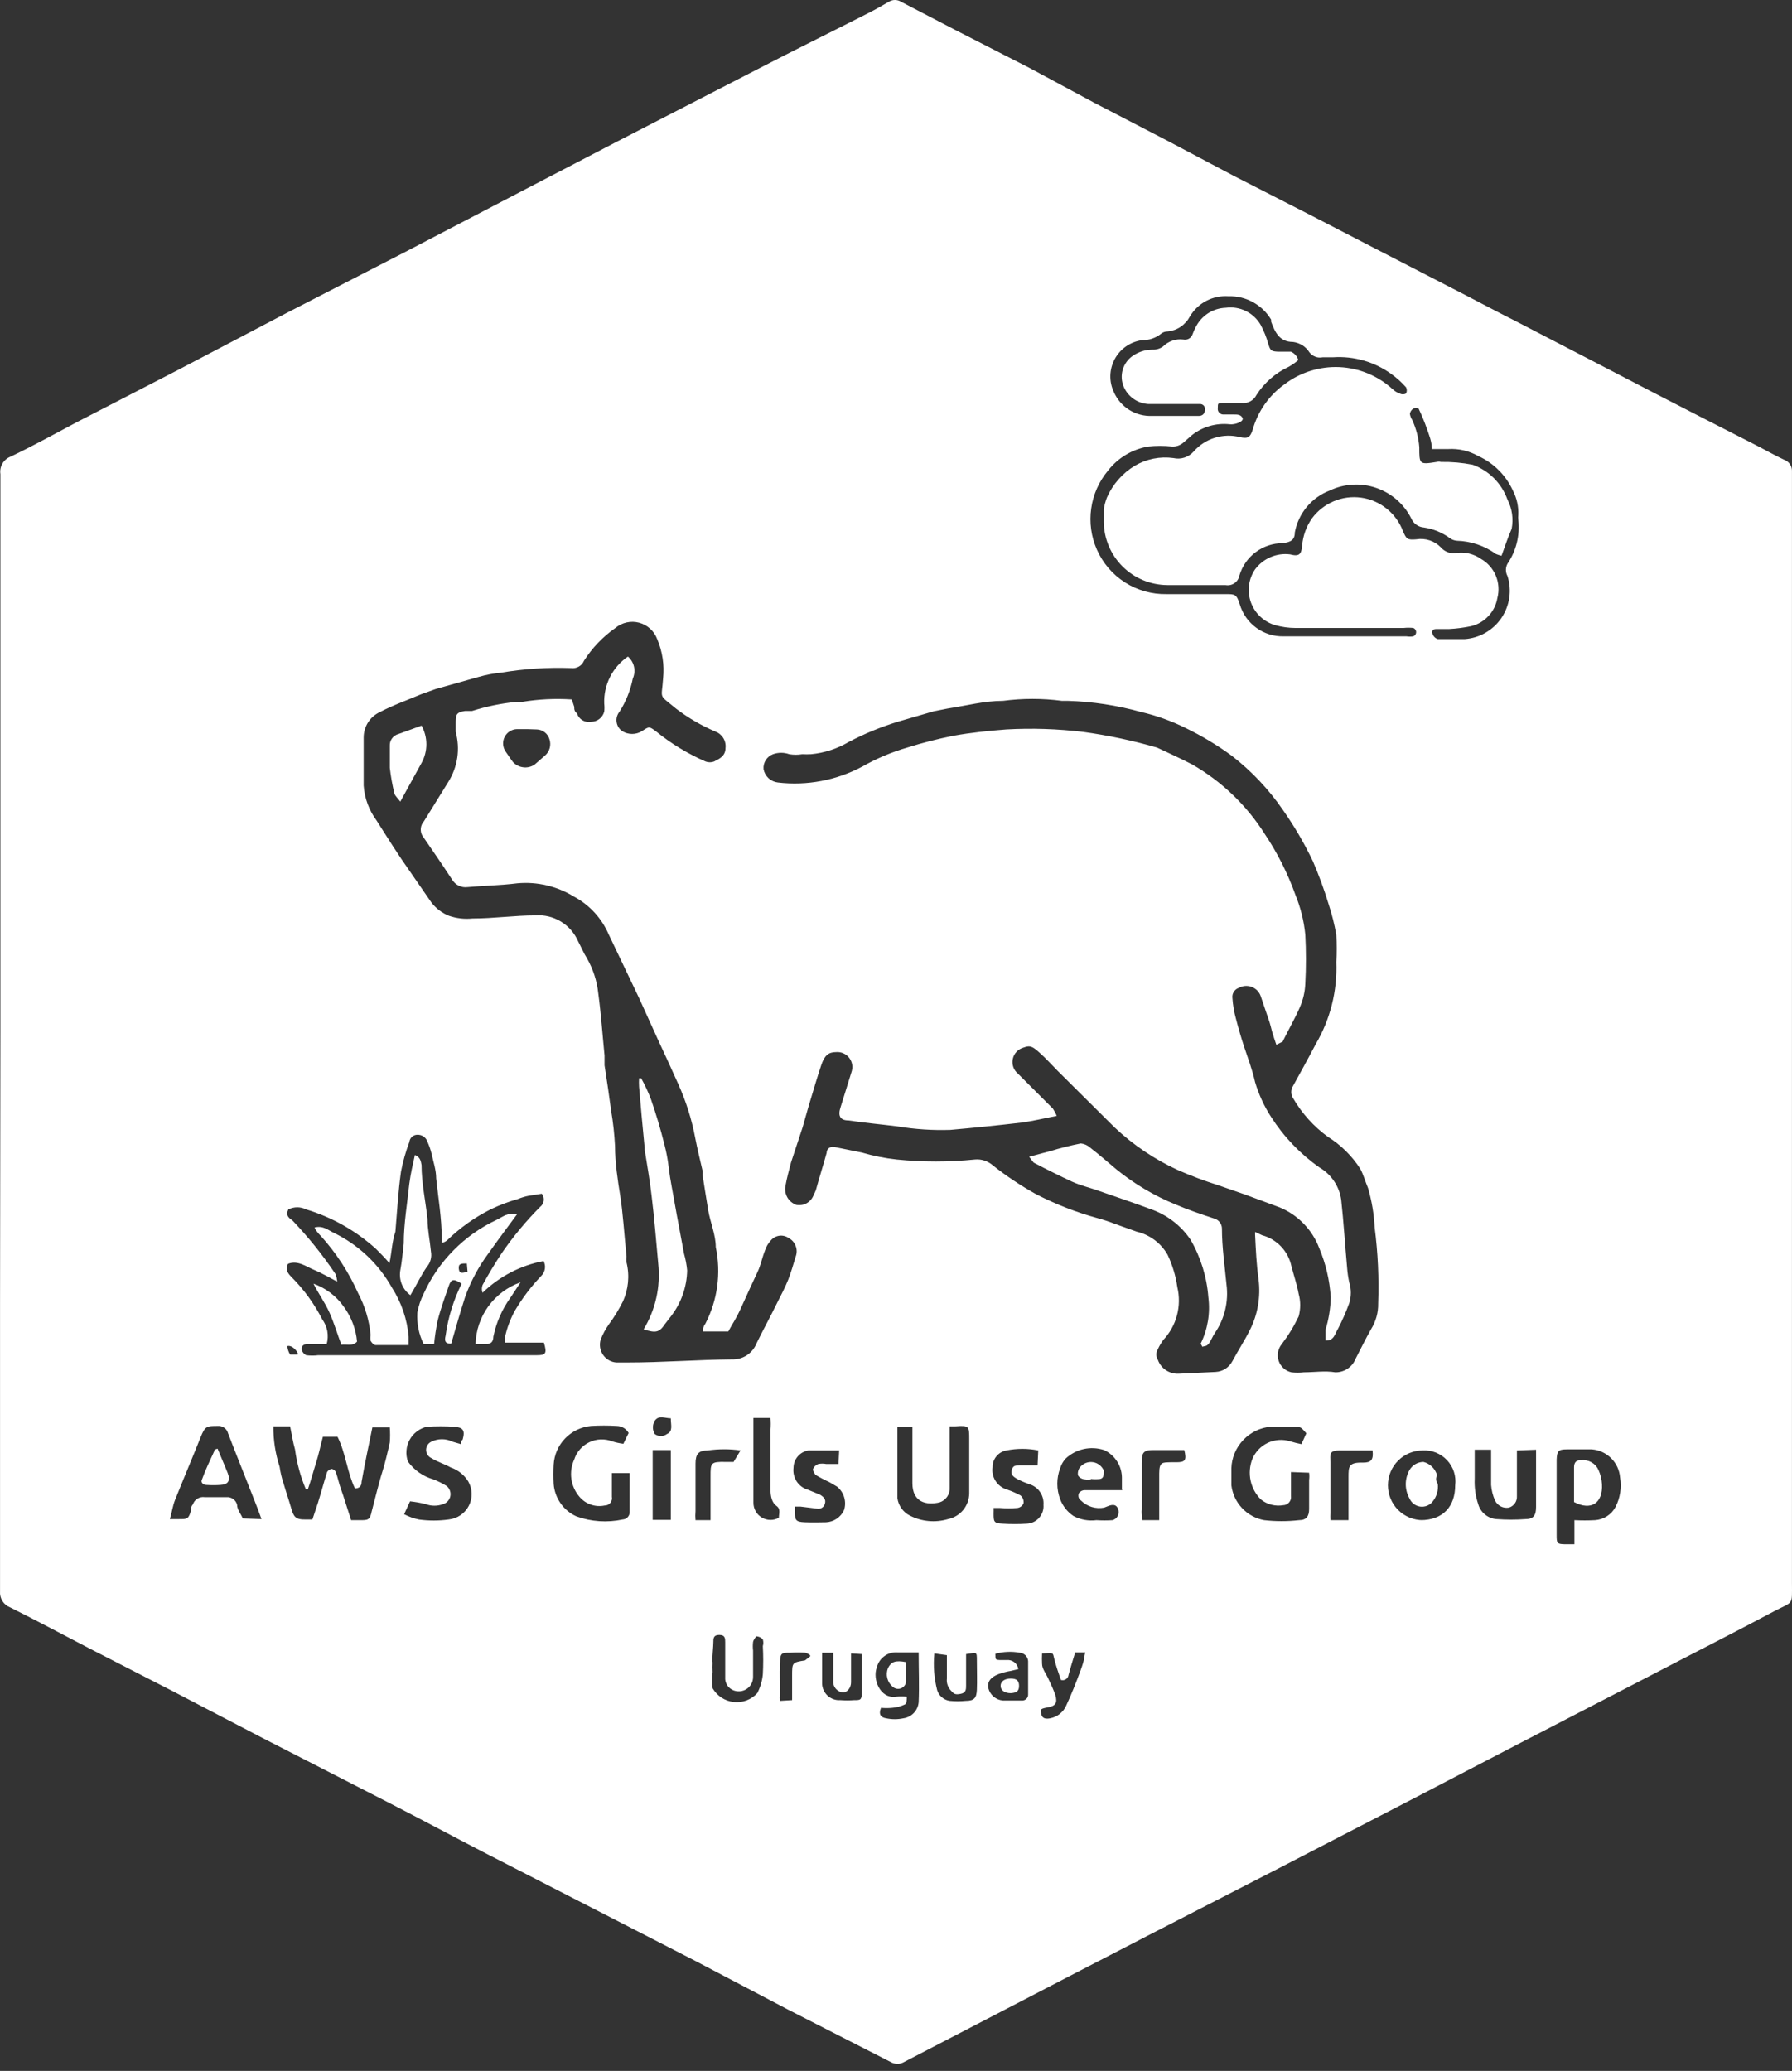 <svg width="45" height="52" viewBox="0 0 45 52" fill="none" xmlns="http://www.w3.org/2000/svg">
<rect x="0" y="0" width="45" height="52" fill="#333333" stroke="none"/>
<path d="M0.01 25.919C0.01 21.247 0.01 16.576 0.01 11.905C-0.004 11.814 0.014 11.721 0.06 11.642C0.106 11.562 0.178 11.5 0.264 11.467C0.833 11.196 1.385 10.889 1.945 10.592L4.475 9.287L7.215 7.85L10.192 6.318L12.879 4.916L15.505 3.55L19.007 1.746C19.935 1.264 20.881 0.8 21.809 0.327C21.984 0.239 22.15 0.143 22.316 0.047C22.363 0.016 22.418 0 22.474 0C22.53 0 22.585 0.016 22.631 0.047L23.962 0.739L25.844 1.702L27.473 2.578L29.346 3.55L31.001 4.426L32.953 5.424L34.511 6.23L36.481 7.246C36.997 7.509 37.514 7.789 38.039 8.052L39.965 9.05L41.567 9.882L42.758 10.495L44.027 11.143C44.29 11.275 44.544 11.424 44.806 11.546C44.865 11.567 44.916 11.607 44.951 11.659C44.986 11.711 45.002 11.773 44.999 11.835V39.748C44.999 40.317 45.043 40.203 44.57 40.448C43.554 40.991 42.53 41.508 41.506 42.042L38.223 43.741L35.597 45.108L32.095 46.921L28.943 48.541L26.86 49.618L24.549 50.818L22.71 51.773C22.658 51.805 22.597 51.822 22.535 51.822C22.473 51.822 22.413 51.805 22.36 51.773L19.804 50.468L17.484 49.25L14.858 47.902L12.126 46.5C11.347 46.097 10.568 45.677 9.78 45.274L6.602 43.645L4.317 42.454L2.234 41.386C1.577 41.044 0.921 40.694 0.255 40.361C0.175 40.331 0.107 40.275 0.061 40.202C0.015 40.129 -0.006 40.044 0.001 39.958C0.001 37.552 0.001 35.144 0.001 32.732L0.01 25.919ZM31.526 30.937L31.692 31.016C31.874 31.064 32.038 31.162 32.168 31.298C32.298 31.434 32.388 31.603 32.428 31.787C32.489 32.023 32.568 32.251 32.611 32.487C32.663 32.673 32.663 32.87 32.611 33.056C32.493 33.304 32.349 33.539 32.182 33.757C32.136 33.815 32.105 33.884 32.093 33.957C32.08 34.03 32.087 34.105 32.111 34.175C32.136 34.245 32.178 34.308 32.233 34.357C32.288 34.407 32.355 34.441 32.428 34.458C32.532 34.471 32.638 34.471 32.743 34.458C33.005 34.458 33.268 34.414 33.531 34.458C33.639 34.46 33.746 34.43 33.836 34.37C33.927 34.311 33.998 34.225 34.038 34.125C34.17 33.871 34.292 33.617 34.432 33.372C34.551 33.18 34.612 32.958 34.608 32.732C34.631 32.095 34.602 31.456 34.52 30.823C34.504 30.488 34.448 30.155 34.354 29.833C34.284 29.667 34.24 29.501 34.161 29.352C33.952 29.026 33.674 28.751 33.347 28.546C32.99 28.287 32.692 27.956 32.471 27.574C32.442 27.528 32.426 27.475 32.426 27.421C32.426 27.366 32.442 27.313 32.471 27.267C32.664 26.917 32.857 26.567 33.041 26.216C33.406 25.594 33.585 24.88 33.557 24.158C33.57 23.931 33.57 23.703 33.557 23.475C33.511 23.214 33.447 22.956 33.364 22.704C33.253 22.338 33.121 21.979 32.97 21.627C32.755 21.178 32.504 20.747 32.218 20.34C31.864 19.824 31.433 19.366 30.939 18.982C30.573 18.713 30.184 18.479 29.775 18.281C29.419 18.104 29.043 17.968 28.654 17.878C28.055 17.711 27.438 17.617 26.816 17.598H26.667C26.176 17.533 25.679 17.533 25.188 17.598C24.715 17.598 24.26 17.721 23.796 17.791L23.446 17.861L22.57 18.115C22.135 18.247 21.712 18.42 21.31 18.632C21.021 18.802 20.698 18.907 20.364 18.938C20.291 18.942 20.218 18.942 20.145 18.938C20.038 18.956 19.929 18.956 19.821 18.938C19.688 18.89 19.543 18.89 19.41 18.938C19.335 18.967 19.271 19.019 19.228 19.087C19.186 19.155 19.166 19.235 19.174 19.315C19.19 19.401 19.234 19.48 19.298 19.54C19.363 19.6 19.445 19.638 19.532 19.648C20.266 19.735 21.009 19.594 21.66 19.245C22.014 19.044 22.39 18.886 22.78 18.772C23.163 18.651 23.551 18.552 23.945 18.474C24.382 18.395 24.82 18.351 25.267 18.316C25.912 18.28 26.559 18.301 27.201 18.378C27.829 18.464 28.449 18.596 29.057 18.772C29.337 18.903 29.626 19.035 29.933 19.192C30.676 19.618 31.304 20.219 31.762 20.944C32.081 21.421 32.34 21.936 32.533 22.477C32.661 22.793 32.744 23.126 32.778 23.466C32.8 23.878 32.8 24.29 32.778 24.701C32.77 24.9 32.725 25.096 32.647 25.279C32.524 25.568 32.358 25.848 32.209 26.155C32.209 26.155 32.104 26.207 32.051 26.234C32.007 26.102 31.972 26.006 31.946 25.91C31.92 25.813 31.894 25.7 31.859 25.603C31.824 25.507 31.727 25.209 31.657 25.008C31.638 24.955 31.607 24.908 31.568 24.868C31.528 24.829 31.48 24.799 31.428 24.779C31.376 24.76 31.32 24.753 31.264 24.757C31.208 24.762 31.154 24.779 31.106 24.806C31.054 24.824 31.011 24.859 30.982 24.905C30.953 24.951 30.941 25.006 30.948 25.06C30.96 25.235 30.989 25.408 31.036 25.577C31.097 25.813 31.167 26.059 31.246 26.295C31.325 26.532 31.447 26.856 31.517 27.171C31.609 27.481 31.744 27.776 31.92 28.047C32.239 28.545 32.652 28.977 33.137 29.317C33.282 29.402 33.406 29.518 33.5 29.658C33.594 29.797 33.655 29.956 33.679 30.122C33.741 30.683 33.776 31.261 33.828 31.83C33.837 31.954 33.855 32.077 33.881 32.198C33.935 32.369 33.935 32.553 33.881 32.724C33.799 32.949 33.702 33.168 33.592 33.38C33.522 33.486 33.504 33.669 33.286 33.661C33.286 33.564 33.286 33.486 33.286 33.389C33.367 33.125 33.412 32.851 33.417 32.575C33.391 32.15 33.293 31.732 33.128 31.34C33.041 31.11 32.907 30.9 32.735 30.724C32.564 30.547 32.358 30.408 32.13 30.315L31.255 29.991L30.598 29.763C30.25 29.653 29.908 29.525 29.574 29.378C28.991 29.11 28.456 28.749 27.989 28.309L26.553 26.882C26.405 26.733 26.265 26.575 26.107 26.435C25.949 26.295 25.879 26.234 25.704 26.304C25.637 26.322 25.576 26.358 25.528 26.408C25.48 26.459 25.447 26.521 25.433 26.589C25.418 26.657 25.423 26.728 25.446 26.794C25.469 26.859 25.51 26.917 25.564 26.961L26.44 27.837C26.477 27.895 26.51 27.956 26.536 28.02C26.212 28.082 25.923 28.152 25.66 28.187C25.065 28.257 24.461 28.318 23.866 28.371C23.421 28.386 22.975 28.356 22.535 28.283C22.124 28.231 21.721 28.196 21.31 28.134C21.091 28.134 21.038 28.012 21.108 27.802L21.38 26.926C21.402 26.866 21.409 26.802 21.4 26.739C21.391 26.676 21.366 26.616 21.327 26.565C21.289 26.515 21.238 26.474 21.18 26.449C21.122 26.423 21.058 26.412 20.994 26.418C20.802 26.418 20.706 26.505 20.627 26.733C20.548 26.961 20.408 27.434 20.303 27.784C20.25 27.959 20.207 28.134 20.154 28.309L19.865 29.185C19.813 29.378 19.76 29.579 19.725 29.772C19.704 29.872 19.721 29.975 19.77 30.064C19.82 30.152 19.901 30.22 19.996 30.254C20.088 30.271 20.182 30.256 20.263 30.209C20.343 30.162 20.404 30.088 20.434 30C20.454 29.963 20.471 29.925 20.487 29.886C20.574 29.571 20.671 29.264 20.758 28.949C20.758 28.844 20.846 28.782 20.951 28.8L21.642 28.94C21.928 29.024 22.221 29.083 22.518 29.115C23.17 29.181 23.827 29.181 24.479 29.115C24.561 29.107 24.644 29.116 24.722 29.142C24.8 29.168 24.872 29.209 24.934 29.264C25.273 29.532 25.634 29.772 26.011 29.982C26.505 30.238 27.024 30.44 27.56 30.587C27.712 30.628 27.861 30.678 28.007 30.735L28.549 30.928C28.711 30.966 28.862 31.038 28.995 31.137C29.127 31.236 29.238 31.362 29.32 31.506C29.442 31.764 29.525 32.038 29.565 32.321C29.62 32.553 29.617 32.795 29.556 33.026C29.495 33.257 29.378 33.469 29.215 33.643C29.16 33.717 29.113 33.796 29.075 33.88C29.051 33.919 29.038 33.965 29.038 34.011C29.038 34.057 29.051 34.103 29.075 34.142C29.113 34.25 29.184 34.342 29.279 34.405C29.374 34.468 29.486 34.499 29.6 34.493L30.528 34.449C30.616 34.444 30.7 34.416 30.774 34.369C30.847 34.321 30.907 34.255 30.948 34.178C31.088 33.915 31.255 33.661 31.386 33.398C31.584 33.006 31.66 32.564 31.605 32.128C31.552 31.752 31.535 31.375 31.517 30.998C31.517 30.978 31.517 30.957 31.517 30.937H31.526ZM15.768 16.486C15.845 16.552 15.899 16.642 15.921 16.741C15.943 16.841 15.932 16.945 15.891 17.038C15.832 17.333 15.719 17.615 15.558 17.87C15.528 17.905 15.506 17.947 15.493 17.992C15.48 18.037 15.477 18.084 15.484 18.131C15.49 18.177 15.507 18.221 15.531 18.261C15.556 18.3 15.589 18.334 15.628 18.36C15.702 18.405 15.787 18.429 15.873 18.429C15.96 18.429 16.044 18.405 16.118 18.36C16.302 18.238 16.302 18.238 16.468 18.36C16.849 18.67 17.27 18.926 17.72 19.122C17.788 19.147 17.863 19.147 17.93 19.122C18.07 19.052 18.219 18.982 18.219 18.781C18.229 18.694 18.209 18.606 18.163 18.531C18.117 18.457 18.047 18.4 17.965 18.369C17.616 18.221 17.287 18.029 16.985 17.8C16.521 17.414 16.617 17.581 16.652 17.029C16.686 16.695 16.635 16.357 16.503 16.048C16.466 15.948 16.406 15.858 16.327 15.787C16.249 15.715 16.154 15.663 16.051 15.636C15.948 15.608 15.84 15.606 15.736 15.629C15.632 15.652 15.535 15.699 15.453 15.768C15.139 15.988 14.871 16.268 14.665 16.591C14.639 16.653 14.593 16.705 14.534 16.738C14.476 16.771 14.408 16.784 14.341 16.775C13.755 16.754 13.169 16.792 12.59 16.889C12.401 16.907 12.213 16.942 12.03 16.994L10.944 17.3L10.577 17.432C10.227 17.581 9.876 17.703 9.544 17.878C9.421 17.934 9.317 18.024 9.244 18.137C9.171 18.251 9.132 18.383 9.132 18.518C9.132 18.921 9.132 19.324 9.132 19.726C9.154 20.043 9.267 20.347 9.456 20.602C9.728 21.031 10.008 21.478 10.288 21.872L10.839 22.669C10.952 22.812 11.1 22.924 11.268 22.993C11.459 23.06 11.662 23.084 11.864 23.063C12.398 23.063 12.923 22.985 13.448 22.985C13.671 22.969 13.893 23.023 14.085 23.14C14.276 23.256 14.427 23.428 14.516 23.633C14.595 23.782 14.656 23.93 14.744 24.07C14.896 24.34 14.992 24.638 15.024 24.946C15.094 25.463 15.129 25.98 15.181 26.505V26.75C15.243 27.136 15.295 27.512 15.348 27.898C15.397 28.188 15.429 28.48 15.444 28.774C15.444 29.194 15.514 29.649 15.575 30.026C15.637 30.403 15.681 31.042 15.733 31.55C15.728 31.599 15.728 31.649 15.733 31.699C15.815 32.03 15.781 32.38 15.637 32.689C15.537 32.888 15.42 33.079 15.287 33.258C15.204 33.375 15.137 33.501 15.085 33.635C15.065 33.699 15.06 33.767 15.07 33.833C15.08 33.9 15.105 33.963 15.143 34.019C15.181 34.074 15.23 34.12 15.289 34.154C15.347 34.188 15.412 34.208 15.479 34.212H15.751C16.626 34.212 17.502 34.142 18.377 34.134C18.509 34.139 18.641 34.104 18.752 34.032C18.863 33.959 18.95 33.854 18.998 33.731C19.165 33.389 19.349 33.056 19.515 32.715C19.611 32.522 19.716 32.33 19.795 32.128C19.874 31.927 19.918 31.752 19.979 31.559C20.013 31.472 20.015 31.376 19.982 31.289C19.95 31.201 19.886 31.129 19.804 31.086C19.735 31.038 19.651 31.018 19.569 31.029C19.486 31.041 19.41 31.083 19.357 31.147C19.29 31.22 19.239 31.306 19.209 31.401C19.139 31.576 19.104 31.769 19.025 31.935C18.946 32.102 18.762 32.496 18.622 32.811C18.482 33.127 18.394 33.232 18.289 33.433H17.659C17.657 33.407 17.657 33.38 17.659 33.354C17.667 33.313 17.685 33.274 17.712 33.24C18.019 32.648 18.112 31.967 17.974 31.314C17.974 30.998 17.834 30.692 17.782 30.376C17.729 30.061 17.685 29.763 17.642 29.501C17.646 29.466 17.646 29.43 17.642 29.395C17.58 29.124 17.51 28.844 17.458 28.572C17.371 28.11 17.23 27.661 17.038 27.232C16.871 26.856 16.696 26.479 16.521 26.102L16.048 25.06L15.287 23.466C15.111 23.058 14.803 22.721 14.411 22.512C13.986 22.251 13.489 22.134 12.993 22.179C12.582 22.231 12.117 22.24 11.741 22.275C11.666 22.285 11.59 22.273 11.521 22.24C11.453 22.207 11.396 22.156 11.356 22.091C11.111 21.715 10.857 21.347 10.603 20.979C10.573 20.922 10.56 20.857 10.568 20.792C10.576 20.728 10.604 20.668 10.647 20.62L11.26 19.63C11.375 19.445 11.451 19.239 11.483 19.023C11.514 18.808 11.501 18.588 11.443 18.378C11.443 18.308 11.443 18.246 11.443 18.176C11.443 17.957 11.443 17.887 11.68 17.852H11.855C12.214 17.738 12.583 17.662 12.958 17.625C13.007 17.629 13.057 17.629 13.107 17.625C13.52 17.556 13.94 17.535 14.359 17.563L14.42 17.747C14.42 17.808 14.42 17.861 14.49 17.913C14.512 17.985 14.56 18.047 14.625 18.085C14.69 18.124 14.766 18.138 14.84 18.124C14.916 18.124 14.99 18.1 15.05 18.054C15.11 18.008 15.153 17.943 15.173 17.87C15.181 17.803 15.181 17.735 15.173 17.668C15.164 17.437 15.214 17.207 15.318 17C15.422 16.793 15.577 16.616 15.768 16.486ZM37.706 13.955C37.659 13.944 37.612 13.93 37.566 13.911C37.281 13.704 36.939 13.588 36.586 13.578C36.519 13.573 36.455 13.549 36.402 13.508C36.211 13.369 35.988 13.279 35.754 13.245C35.686 13.24 35.621 13.216 35.565 13.175C35.51 13.135 35.466 13.081 35.439 13.018C35.257 12.656 34.94 12.381 34.557 12.25C34.175 12.119 33.756 12.143 33.391 12.317C33.167 12.403 32.969 12.544 32.816 12.728C32.663 12.912 32.559 13.133 32.515 13.368C32.515 13.561 32.41 13.613 32.209 13.639C31.964 13.639 31.726 13.719 31.53 13.866C31.334 14.012 31.192 14.219 31.123 14.454C31.116 14.493 31.101 14.529 31.079 14.562C31.058 14.595 31.03 14.623 30.997 14.645C30.965 14.667 30.928 14.682 30.89 14.69C30.851 14.698 30.812 14.698 30.773 14.691H29.311C28.891 14.688 28.488 14.521 28.19 14.224C27.892 13.928 27.722 13.526 27.718 13.105C27.718 13 27.718 12.886 27.718 12.781C27.735 12.683 27.761 12.586 27.797 12.492C27.942 12.161 28.187 11.882 28.497 11.695C28.79 11.523 29.132 11.455 29.469 11.502C29.56 11.523 29.656 11.518 29.745 11.489C29.835 11.459 29.914 11.407 29.976 11.336C30.118 11.175 30.302 11.055 30.508 10.992C30.713 10.929 30.933 10.923 31.141 10.977C31.342 11.021 31.395 10.977 31.456 10.793C31.585 10.33 31.869 9.925 32.261 9.646C32.656 9.347 33.142 9.196 33.636 9.218C34.13 9.241 34.601 9.435 34.966 9.768C35.019 9.819 35.081 9.858 35.15 9.882C35.175 9.895 35.202 9.902 35.229 9.902C35.257 9.902 35.284 9.895 35.308 9.882C35.32 9.858 35.327 9.831 35.327 9.803C35.327 9.776 35.32 9.749 35.308 9.725C35.198 9.6 35.075 9.489 34.94 9.392C34.517 9.085 34 8.937 33.478 8.971H33.215C33.154 8.984 33.09 8.98 33.032 8.958C32.973 8.936 32.921 8.899 32.883 8.849C32.838 8.777 32.778 8.716 32.707 8.671C32.636 8.626 32.555 8.597 32.471 8.586C32.121 8.586 32.016 8.332 31.92 8.078C31.92 8.078 31.92 8.078 31.92 8.025C31.81 7.842 31.653 7.691 31.465 7.588C31.278 7.484 31.066 7.433 30.852 7.439C30.659 7.425 30.465 7.465 30.294 7.554C30.122 7.644 29.979 7.78 29.88 7.947C29.825 8.051 29.745 8.14 29.648 8.206C29.55 8.272 29.437 8.312 29.32 8.323C29.263 8.322 29.207 8.341 29.162 8.376C29.024 8.488 28.85 8.546 28.672 8.542C28.529 8.563 28.393 8.616 28.275 8.699C28.157 8.781 28.06 8.891 27.992 9.018C27.924 9.145 27.887 9.286 27.883 9.43C27.88 9.574 27.91 9.717 27.972 9.847C28.053 10.032 28.189 10.188 28.361 10.295C28.532 10.401 28.733 10.453 28.935 10.443H30.116C30.136 10.443 30.155 10.439 30.172 10.431C30.19 10.424 30.206 10.413 30.219 10.399C30.232 10.385 30.242 10.368 30.248 10.35C30.255 10.332 30.258 10.313 30.257 10.294C30.261 10.275 30.261 10.255 30.256 10.237C30.251 10.218 30.242 10.2 30.229 10.186C30.216 10.171 30.2 10.16 30.182 10.153C30.164 10.146 30.145 10.143 30.125 10.145H29.924C29.556 10.145 29.197 10.145 28.838 10.145C28.704 10.137 28.575 10.092 28.465 10.015C28.355 9.938 28.269 9.831 28.217 9.707C28.161 9.572 28.153 9.422 28.194 9.281C28.236 9.141 28.324 9.019 28.444 8.936C28.588 8.836 28.759 8.781 28.935 8.779C29.032 8.785 29.128 8.757 29.206 8.7C29.272 8.634 29.352 8.584 29.44 8.554C29.528 8.523 29.621 8.513 29.714 8.525C29.764 8.536 29.816 8.527 29.86 8.501C29.904 8.475 29.936 8.434 29.95 8.385C29.97 8.33 29.993 8.278 30.02 8.227C30.089 8.082 30.197 7.959 30.331 7.87C30.465 7.782 30.621 7.733 30.782 7.728C30.954 7.704 31.129 7.733 31.285 7.809C31.441 7.886 31.57 8.007 31.657 8.157C31.739 8.31 31.804 8.471 31.85 8.639C31.902 8.805 31.92 8.822 32.095 8.831H32.419C32.463 8.851 32.502 8.88 32.534 8.916C32.566 8.952 32.589 8.995 32.603 9.041C32.53 9.105 32.45 9.16 32.366 9.208C32.033 9.362 31.751 9.608 31.552 9.917C31.518 9.986 31.464 10.042 31.396 10.078C31.329 10.114 31.252 10.129 31.176 10.119C31.027 10.119 30.878 10.119 30.729 10.119C30.581 10.119 30.581 10.119 30.581 10.25C30.578 10.269 30.58 10.289 30.585 10.307C30.59 10.325 30.599 10.343 30.612 10.357C30.624 10.372 30.639 10.384 30.657 10.393C30.674 10.402 30.693 10.407 30.712 10.408H30.992C31.071 10.408 31.158 10.408 31.202 10.495C31.246 10.583 31.009 10.671 30.878 10.653C30.54 10.617 30.2 10.714 29.933 10.925L29.723 11.108C29.644 11.18 29.54 11.218 29.434 11.213C29.233 11.191 29.03 11.191 28.83 11.213C28.43 11.282 28.071 11.498 27.823 11.818C27.597 12.089 27.451 12.418 27.402 12.768C27.352 13.117 27.401 13.474 27.543 13.797C27.691 14.136 27.937 14.423 28.248 14.623C28.56 14.822 28.924 14.925 29.294 14.918H30.782C31.009 14.918 31.053 14.918 31.132 15.172C31.202 15.411 31.349 15.62 31.55 15.765C31.751 15.911 31.995 15.986 32.244 15.978H35.317C35.375 15.987 35.434 15.987 35.492 15.978C35.512 15.969 35.53 15.955 35.543 15.936C35.555 15.917 35.562 15.895 35.562 15.873C35.562 15.85 35.555 15.828 35.543 15.81C35.53 15.791 35.512 15.776 35.492 15.768C35.41 15.759 35.328 15.759 35.247 15.768C34.371 15.768 33.426 15.768 32.524 15.768C32.355 15.767 32.188 15.743 32.025 15.698C31.885 15.658 31.757 15.585 31.65 15.486C31.544 15.387 31.463 15.264 31.413 15.127C31.364 14.99 31.347 14.843 31.365 14.699C31.383 14.555 31.435 14.417 31.517 14.296C31.617 14.162 31.75 14.056 31.904 13.99C32.058 13.924 32.226 13.899 32.393 13.92C32.629 13.981 32.681 13.92 32.699 13.692C32.721 13.45 32.805 13.217 32.944 13.018C33.084 12.828 33.273 12.679 33.491 12.587C33.708 12.495 33.946 12.464 34.18 12.496C34.414 12.528 34.635 12.623 34.819 12.771C35.004 12.918 35.145 13.112 35.229 13.333C35.317 13.534 35.334 13.561 35.562 13.543C35.674 13.524 35.789 13.532 35.897 13.567C36.006 13.602 36.104 13.663 36.183 13.745C36.23 13.8 36.29 13.841 36.357 13.866C36.425 13.891 36.498 13.897 36.569 13.885C36.787 13.854 37.009 13.907 37.19 14.034C37.357 14.129 37.487 14.277 37.562 14.454C37.636 14.632 37.65 14.829 37.602 15.014C37.573 15.185 37.495 15.344 37.376 15.47C37.258 15.596 37.105 15.685 36.936 15.724C36.757 15.761 36.576 15.784 36.393 15.794C36.288 15.794 36.175 15.794 36.069 15.794C35.964 15.794 35.964 15.855 35.964 15.882C35.97 15.919 35.987 15.955 36.011 15.984C36.036 16.014 36.068 16.036 36.105 16.048C36.105 16.048 36.201 16.048 36.253 16.048H36.779C36.963 16.035 37.142 15.981 37.302 15.889C37.462 15.797 37.599 15.67 37.703 15.518C37.806 15.365 37.874 15.191 37.901 15.008C37.927 14.825 37.912 14.639 37.855 14.463C37.829 14.416 37.816 14.363 37.816 14.309C37.816 14.256 37.829 14.203 37.855 14.156C38.075 13.833 38.171 13.441 38.127 13.053C38.122 13.012 38.122 12.971 38.127 12.93C38.136 12.721 38.09 12.512 37.995 12.326C37.82 11.937 37.509 11.626 37.12 11.45C36.891 11.32 36.63 11.259 36.367 11.275H35.956C35.956 11.082 35.886 10.925 35.833 10.767C35.772 10.594 35.702 10.424 35.623 10.259C35.603 10.248 35.58 10.242 35.557 10.242C35.534 10.242 35.512 10.248 35.492 10.259C35.469 10.273 35.449 10.293 35.434 10.315C35.419 10.338 35.409 10.363 35.404 10.39C35.413 10.447 35.434 10.5 35.465 10.548C35.563 10.764 35.623 10.995 35.641 11.231C35.641 11.66 35.641 11.669 36.078 11.599C36.113 11.59 36.149 11.59 36.183 11.599C36.45 11.595 36.718 11.618 36.98 11.669C37.182 11.741 37.365 11.857 37.516 12.008C37.668 12.16 37.783 12.343 37.855 12.545C37.972 12.771 38.009 13.03 37.96 13.28C37.855 13.517 37.794 13.718 37.706 13.955ZM9.78 31.716C9.649 31.567 9.544 31.462 9.439 31.357C8.935 30.902 8.337 30.564 7.688 30.368C7.618 30.333 7.542 30.315 7.465 30.315C7.387 30.315 7.311 30.333 7.241 30.368C7.171 30.508 7.241 30.578 7.338 30.639C7.738 31.057 8.101 31.508 8.423 31.988C8.448 32.049 8.463 32.114 8.467 32.181C8.248 32.067 8.073 31.962 7.88 31.883C7.688 31.804 7.478 31.638 7.233 31.734C7.154 31.883 7.233 31.979 7.329 32.075C7.636 32.384 7.893 32.739 8.091 33.127C8.155 33.215 8.199 33.317 8.219 33.424C8.238 33.532 8.233 33.643 8.204 33.748H7.723C7.635 33.748 7.565 33.792 7.574 33.889C7.582 33.918 7.597 33.946 7.616 33.97C7.636 33.994 7.66 34.014 7.688 34.029C7.79 34.042 7.893 34.042 7.994 34.029H13.492C13.711 34.029 13.737 33.976 13.658 33.713H12.678C12.678 33.652 12.678 33.617 12.678 33.591C12.728 33.352 12.814 33.121 12.932 32.907C13.119 32.591 13.342 32.297 13.597 32.032C13.644 31.984 13.674 31.922 13.683 31.856C13.693 31.79 13.681 31.723 13.649 31.664C13.072 31.774 12.54 32.051 12.117 32.461C12.095 32.399 12.095 32.33 12.117 32.268C12.263 32 12.421 31.737 12.59 31.48C12.878 31.06 13.203 30.667 13.562 30.306C13.587 30.287 13.608 30.264 13.623 30.237C13.639 30.21 13.649 30.18 13.653 30.149C13.657 30.118 13.655 30.087 13.647 30.057C13.639 30.026 13.625 29.998 13.606 29.974L13.273 30.026C13.183 30.044 13.095 30.071 13.011 30.105C12.779 30.171 12.554 30.256 12.336 30.359C11.927 30.562 11.552 30.828 11.225 31.147C11.186 31.178 11.141 31.199 11.093 31.208C11.096 31.171 11.096 31.133 11.093 31.095C11.093 30.587 11.006 30.087 10.953 29.588C10.953 29.378 10.883 29.177 10.839 28.975C10.814 28.87 10.778 28.767 10.734 28.669C10.717 28.616 10.683 28.57 10.637 28.538C10.591 28.506 10.536 28.491 10.48 28.493C10.43 28.493 10.381 28.512 10.344 28.546C10.307 28.58 10.284 28.627 10.279 28.677C10.188 28.919 10.117 29.168 10.069 29.422C9.999 29.921 9.973 30.42 9.929 30.928C9.841 31.191 9.841 31.427 9.78 31.716ZM7.732 37.392H7.679C7.545 37.072 7.454 36.737 7.408 36.393C7.355 36.209 7.329 36.026 7.285 35.815H6.865C6.862 36.16 6.916 36.503 7.022 36.831C7.042 36.971 7.074 37.109 7.119 37.243C7.18 37.453 7.25 37.654 7.311 37.865C7.373 38.075 7.408 38.163 7.688 38.154H7.845L7.985 37.733C8.064 37.479 8.134 37.217 8.213 36.963C8.226 36.942 8.242 36.925 8.262 36.911C8.281 36.898 8.304 36.889 8.327 36.884C8.349 36.887 8.371 36.896 8.389 36.91C8.408 36.924 8.422 36.942 8.432 36.963C8.484 37.103 8.511 37.252 8.563 37.392C8.616 37.532 8.73 37.908 8.817 38.171H9.045C9.237 38.171 9.29 38.171 9.334 37.952L9.465 37.444C9.509 37.278 9.552 37.111 9.605 36.945C9.658 36.779 9.736 36.463 9.789 36.218C9.798 36.093 9.798 35.967 9.789 35.842H9.351C9.255 36.315 9.167 36.717 9.08 37.208C9.08 37.304 9.036 37.374 8.913 37.374C8.712 36.954 8.686 36.498 8.476 36.078H8.108C8.047 36.306 8.003 36.525 7.933 36.744C7.863 36.963 7.81 37.173 7.732 37.392ZM22.535 35.824C22.535 36.446 22.535 37.033 22.535 37.619C22.548 37.713 22.584 37.801 22.639 37.877C22.694 37.954 22.766 38.016 22.85 38.057C23.146 38.208 23.487 38.239 23.805 38.145C23.954 38.115 24.089 38.034 24.187 37.916C24.284 37.798 24.338 37.65 24.339 37.497C24.339 37.041 24.339 36.621 24.339 36.139C24.339 35.815 24.339 35.789 23.997 35.815H23.848V37.357C23.852 37.437 23.83 37.517 23.784 37.584C23.738 37.65 23.671 37.7 23.595 37.724C23.262 37.803 22.912 37.724 22.912 37.243V36.113C22.912 36.026 22.912 35.929 22.912 35.824H22.535ZM6.567 38.145C6.506 37.978 6.453 37.83 6.392 37.681C6.173 37.12 5.946 36.56 5.727 35.99C5.712 35.933 5.678 35.883 5.63 35.85C5.582 35.816 5.523 35.8 5.464 35.806C5.193 35.806 5.149 35.806 5.035 36.096C4.825 36.621 4.606 37.138 4.396 37.663C4.335 37.812 4.317 37.978 4.265 38.145H4.501C4.703 38.145 4.738 38.145 4.799 37.917C4.799 37.873 4.799 37.821 4.843 37.777C4.863 37.716 4.903 37.664 4.958 37.631C5.012 37.597 5.077 37.584 5.14 37.593C5.324 37.593 5.508 37.593 5.692 37.593C5.751 37.589 5.81 37.607 5.858 37.642C5.906 37.677 5.94 37.728 5.954 37.786C5.954 37.908 6.051 38.014 6.095 38.127L6.567 38.145ZM15.786 35.982C15.756 35.929 15.713 35.884 15.661 35.854C15.608 35.823 15.549 35.807 15.488 35.806C15.272 35.793 15.056 35.793 14.84 35.806C14.593 35.829 14.363 35.94 14.191 36.118C14.019 36.297 13.917 36.531 13.903 36.779C13.895 36.939 13.895 37.1 13.903 37.26C13.916 37.435 13.976 37.602 14.076 37.746C14.176 37.889 14.313 38.003 14.472 38.075C14.845 38.21 15.249 38.237 15.637 38.154C15.684 38.151 15.729 38.131 15.761 38.097C15.794 38.063 15.812 38.017 15.812 37.97C15.812 37.646 15.812 37.322 15.812 36.989H15.365V37.584C15.371 37.611 15.37 37.639 15.363 37.666C15.356 37.692 15.343 37.717 15.326 37.738C15.308 37.759 15.286 37.776 15.261 37.787C15.236 37.798 15.209 37.804 15.181 37.803C15.066 37.827 14.947 37.819 14.836 37.78C14.726 37.742 14.627 37.674 14.551 37.584C14.442 37.457 14.371 37.301 14.348 37.135C14.325 36.969 14.35 36.8 14.42 36.647C14.45 36.553 14.499 36.466 14.565 36.391C14.63 36.317 14.71 36.256 14.799 36.214C14.888 36.171 14.985 36.147 15.084 36.143C15.183 36.14 15.282 36.156 15.374 36.192C15.466 36.221 15.559 36.241 15.654 36.253L15.786 35.982ZM32.419 36.963C32.419 37.181 32.419 37.374 32.419 37.567C32.423 37.595 32.42 37.623 32.413 37.65C32.405 37.677 32.391 37.702 32.373 37.723C32.355 37.745 32.332 37.762 32.307 37.775C32.282 37.787 32.254 37.794 32.226 37.795C32.128 37.812 32.028 37.808 31.931 37.784C31.835 37.76 31.744 37.716 31.666 37.654C31.534 37.525 31.444 37.36 31.405 37.179C31.366 36.999 31.381 36.811 31.447 36.639C31.521 36.458 31.661 36.312 31.837 36.229C32.014 36.147 32.215 36.133 32.401 36.192C32.493 36.22 32.587 36.244 32.681 36.262L32.804 35.99C32.673 35.842 32.673 35.833 32.541 35.824C32.41 35.815 32.121 35.824 31.911 35.824C31.648 35.847 31.402 35.966 31.22 36.158C31.037 36.35 30.931 36.602 30.922 36.866C30.922 37.006 30.922 37.155 30.922 37.295C30.948 37.51 31.042 37.711 31.19 37.868C31.338 38.026 31.532 38.132 31.745 38.171C32.036 38.204 32.329 38.204 32.62 38.171C32.804 38.171 32.874 38.075 32.874 37.891C32.874 37.707 32.874 37.401 32.874 37.164C32.882 37.103 32.882 37.041 32.874 36.98L32.419 36.963ZM39.536 38.171C39.708 38.18 39.881 38.18 40.053 38.171C40.16 38.164 40.264 38.13 40.354 38.072C40.445 38.014 40.519 37.933 40.569 37.838C40.685 37.612 40.725 37.354 40.683 37.103C40.669 36.919 40.59 36.747 40.46 36.617C40.33 36.487 40.157 36.407 39.974 36.393C39.764 36.393 39.554 36.393 39.344 36.393C39.133 36.393 39.099 36.437 39.09 36.647V38.539C39.09 38.749 39.09 38.776 39.326 38.776C39.387 38.776 39.449 38.776 39.536 38.776V38.171ZM10.148 38.022C10.264 38.083 10.388 38.127 10.515 38.154C10.765 38.189 11.019 38.189 11.268 38.154C11.374 38.143 11.476 38.106 11.564 38.046C11.652 37.986 11.724 37.905 11.773 37.81C11.822 37.715 11.846 37.609 11.843 37.503C11.841 37.396 11.812 37.292 11.759 37.199C11.658 37.035 11.503 36.911 11.321 36.849C11.163 36.761 10.988 36.709 10.831 36.612C10.792 36.594 10.759 36.565 10.736 36.528C10.713 36.492 10.7 36.45 10.7 36.406C10.7 36.363 10.713 36.321 10.736 36.285C10.759 36.248 10.792 36.219 10.831 36.201C10.914 36.16 11.005 36.138 11.098 36.138C11.19 36.138 11.282 36.16 11.365 36.201L11.575 36.262C11.575 36.209 11.575 36.183 11.618 36.148C11.688 35.903 11.618 35.842 11.4 35.824C11.175 35.811 10.95 35.811 10.726 35.824C10.633 35.844 10.546 35.885 10.471 35.941C10.395 35.998 10.332 36.07 10.287 36.153C10.241 36.236 10.214 36.328 10.207 36.422C10.199 36.516 10.212 36.611 10.244 36.7C10.401 36.916 10.626 37.074 10.883 37.147C10.999 37.191 11.11 37.247 11.216 37.313C11.253 37.343 11.281 37.382 11.297 37.427C11.314 37.472 11.318 37.52 11.309 37.567C11.3 37.614 11.278 37.657 11.246 37.693C11.215 37.728 11.174 37.754 11.128 37.768C10.987 37.821 10.832 37.821 10.691 37.768C10.561 37.735 10.43 37.712 10.297 37.698L10.148 38.022ZM28.173 37.392C28.173 37.287 28.173 37.208 28.173 37.138C28.178 36.986 28.139 36.836 28.059 36.707C27.98 36.578 27.864 36.474 27.727 36.411C27.56 36.356 27.382 36.348 27.21 36.386C27.039 36.425 26.882 36.509 26.755 36.63C26.695 36.698 26.65 36.779 26.623 36.866C26.527 37.117 26.527 37.395 26.623 37.646C26.688 37.817 26.804 37.964 26.956 38.066C27.133 38.16 27.335 38.197 27.534 38.171C27.668 38.18 27.803 38.18 27.937 38.171C27.965 38.163 27.992 38.15 28.015 38.131C28.038 38.112 28.056 38.089 28.069 38.062C28.083 38.036 28.09 38.007 28.091 37.977C28.093 37.948 28.088 37.918 28.077 37.891C28.033 37.768 27.937 37.777 27.84 37.812L27.727 37.856C27.623 37.876 27.517 37.87 27.416 37.84C27.315 37.809 27.224 37.755 27.149 37.681C27.118 37.661 27.095 37.63 27.085 37.594C27.076 37.559 27.08 37.521 27.096 37.488C27.114 37.466 27.137 37.448 27.162 37.435C27.188 37.423 27.216 37.417 27.245 37.418H28.182L28.173 37.392ZM35.667 38.171C36.245 38.171 36.542 37.821 36.542 37.295C36.556 37.182 36.546 37.067 36.511 36.959C36.476 36.85 36.417 36.751 36.34 36.667C36.262 36.584 36.167 36.518 36.061 36.475C35.956 36.433 35.842 36.414 35.728 36.42C35.496 36.42 35.273 36.512 35.109 36.676C34.945 36.84 34.853 37.063 34.853 37.295C34.853 37.528 34.945 37.75 35.109 37.915C35.273 38.079 35.496 38.171 35.728 38.171H35.667ZM38.092 36.42C38.092 36.542 38.092 36.639 38.092 36.744C38.092 37.015 38.092 37.295 38.092 37.567C38.096 37.631 38.079 37.694 38.042 37.747C38.005 37.8 37.952 37.838 37.89 37.856C37.82 37.868 37.747 37.857 37.684 37.824C37.621 37.79 37.57 37.737 37.54 37.672C37.487 37.55 37.454 37.42 37.444 37.287C37.444 37.085 37.444 36.884 37.444 36.682C37.444 36.481 37.444 36.507 37.444 36.402H37.032V37.129C37.022 37.346 37.051 37.562 37.12 37.768C37.149 37.873 37.211 37.965 37.296 38.033C37.38 38.101 37.484 38.14 37.593 38.145C37.829 38.162 38.066 38.162 38.302 38.145C38.512 38.145 38.573 38.049 38.573 37.838C38.573 37.43 38.573 37.018 38.573 36.603C38.573 36.542 38.573 36.481 38.573 36.402L38.092 36.42ZM21.073 36.42C20.784 36.42 20.539 36.42 20.303 36.42C20.198 36.436 20.103 36.489 20.034 36.569C19.965 36.65 19.927 36.752 19.926 36.858C19.912 36.978 19.94 37.1 20.008 37.202C20.075 37.303 20.177 37.377 20.294 37.409L20.592 37.532C20.679 37.584 20.749 37.646 20.714 37.76C20.704 37.801 20.678 37.836 20.642 37.859C20.607 37.882 20.563 37.89 20.522 37.882L20.102 37.83H19.961C19.963 37.856 19.963 37.882 19.961 37.908C19.961 38.163 19.961 38.215 20.215 38.224C20.469 38.233 20.566 38.224 20.741 38.224C20.837 38.22 20.931 38.189 21.011 38.135C21.092 38.081 21.155 38.005 21.196 37.917C21.229 37.813 21.23 37.702 21.199 37.597C21.168 37.492 21.105 37.399 21.021 37.33L20.828 37.217C20.708 37.162 20.591 37.101 20.478 37.033C20.478 37.033 20.399 36.928 20.417 36.884C20.429 36.855 20.447 36.83 20.47 36.809C20.492 36.788 20.519 36.772 20.548 36.761C20.614 36.748 20.683 36.748 20.749 36.761H21.056L21.073 36.42ZM26.072 36.42C25.809 36.367 25.538 36.367 25.275 36.42C25.176 36.436 25.087 36.488 25.023 36.565C24.958 36.642 24.924 36.74 24.925 36.84C24.907 36.961 24.934 37.084 25 37.187C25.066 37.29 25.167 37.366 25.284 37.401C25.402 37.441 25.516 37.491 25.625 37.549C25.654 37.572 25.675 37.602 25.689 37.636C25.703 37.669 25.708 37.706 25.704 37.742C25.692 37.775 25.67 37.804 25.643 37.825C25.615 37.847 25.582 37.861 25.547 37.865C25.401 37.877 25.255 37.877 25.109 37.865H24.951C24.953 37.908 24.953 37.952 24.951 37.996C24.951 38.206 24.951 38.25 25.179 38.259C25.38 38.272 25.582 38.272 25.783 38.259C25.842 38.257 25.9 38.242 25.954 38.217C26.007 38.192 26.055 38.156 26.094 38.112C26.133 38.068 26.163 38.016 26.182 37.96C26.201 37.904 26.208 37.845 26.203 37.786C26.212 37.673 26.183 37.56 26.119 37.466C26.055 37.372 25.962 37.303 25.853 37.269C25.741 37.231 25.633 37.185 25.529 37.129C25.459 37.085 25.372 37.033 25.407 36.91C25.442 36.787 25.52 36.796 25.608 36.796H26.055L26.072 36.42ZM23.078 41.491C22.877 41.491 22.71 41.491 22.544 41.491C22.426 41.481 22.308 41.513 22.212 41.582C22.116 41.651 22.047 41.752 22.019 41.867C21.905 42.156 22.098 42.664 22.5 42.603C22.59 42.595 22.681 42.595 22.772 42.603C22.772 42.69 22.772 42.787 22.71 42.804C22.613 42.848 22.51 42.875 22.404 42.883C22.311 42.892 22.217 42.892 22.124 42.883C22.054 43.05 22.124 43.128 22.255 43.146C22.396 43.176 22.543 43.176 22.684 43.146C22.784 43.132 22.877 43.085 22.947 43.012C23.017 42.939 23.06 42.844 23.069 42.743C23.087 42.323 23.069 41.937 23.069 41.491H23.078ZM18.92 35.605C18.92 35.675 18.92 35.71 18.92 35.736C18.92 36.402 18.92 37.068 18.92 37.733C18.919 37.808 18.939 37.882 18.976 37.948C19.013 38.013 19.066 38.067 19.131 38.105C19.196 38.144 19.269 38.164 19.344 38.165C19.419 38.166 19.493 38.147 19.559 38.11C19.559 38.005 19.611 37.891 19.497 37.812C19.384 37.733 19.349 37.567 19.349 37.418C19.349 36.91 19.349 36.402 19.349 35.903C19.357 35.804 19.357 35.704 19.349 35.605H18.92ZM17.895 41.736C17.891 41.82 17.891 41.905 17.895 41.99C17.878 42.123 17.878 42.259 17.895 42.393C17.951 42.487 18.027 42.568 18.119 42.628C18.211 42.688 18.316 42.725 18.425 42.737C18.534 42.749 18.644 42.735 18.747 42.697C18.849 42.658 18.942 42.596 19.016 42.515C19.093 42.368 19.14 42.208 19.156 42.042C19.169 41.806 19.169 41.569 19.156 41.333C19.173 41.279 19.173 41.221 19.156 41.166C19.135 41.142 19.11 41.123 19.081 41.109C19.052 41.096 19.021 41.089 18.99 41.088C18.99 41.088 18.92 41.175 18.911 41.228C18.902 41.3 18.902 41.374 18.911 41.447C18.911 41.666 18.911 41.893 18.911 42.104C18.912 42.17 18.895 42.236 18.861 42.293C18.827 42.351 18.777 42.398 18.718 42.428C18.659 42.459 18.593 42.473 18.526 42.468C18.46 42.464 18.396 42.441 18.342 42.401C18.298 42.369 18.264 42.327 18.241 42.278C18.218 42.229 18.207 42.175 18.211 42.121V41.245C18.211 41.14 18.211 41.053 18.062 41.053C17.913 41.053 17.913 41.14 17.913 41.245C17.913 41.35 17.887 41.569 17.887 41.727L17.895 41.736ZM28.689 38.171H29.11V37.873C29.11 37.584 29.11 37.295 29.11 36.998C29.11 36.7 29.197 36.726 29.39 36.717H29.539C29.766 36.717 29.801 36.665 29.74 36.411C29.477 36.411 29.206 36.411 28.943 36.411C28.681 36.411 28.672 36.516 28.672 36.744C28.672 37.129 28.672 37.514 28.672 37.908C28.663 37.944 28.672 38.049 28.681 38.163L28.689 38.171ZM33.863 38.171C33.863 38.066 33.863 37.978 33.863 37.9C33.863 37.628 33.863 37.365 33.863 37.094C33.863 36.822 33.863 36.717 34.231 36.726C34.432 36.726 34.494 36.656 34.467 36.42C34.196 36.42 33.925 36.42 33.645 36.42C33.364 36.42 33.408 36.525 33.408 36.709C33.408 37.129 33.408 37.584 33.408 37.987C33.405 38.049 33.405 38.11 33.408 38.171H33.863ZM18.596 36.42C18.323 36.381 18.046 36.381 17.773 36.42C17.537 36.42 17.466 36.516 17.466 36.752V37.944C17.459 38.019 17.459 38.096 17.466 38.171H17.843C17.843 38.066 17.843 37.978 17.843 37.9V37.068C17.843 36.735 17.843 36.7 18.228 36.709H18.421L18.596 36.42ZM13.238 18.308H12.984C12.92 18.309 12.857 18.328 12.802 18.362C12.747 18.396 12.703 18.445 12.673 18.502C12.644 18.559 12.63 18.624 12.634 18.688C12.638 18.753 12.659 18.815 12.695 18.868C12.757 18.956 12.818 19.052 12.879 19.131C12.946 19.206 13.038 19.254 13.138 19.266C13.237 19.279 13.338 19.256 13.422 19.201L13.684 18.973C13.742 18.924 13.783 18.858 13.804 18.785C13.824 18.711 13.822 18.634 13.798 18.562C13.778 18.493 13.737 18.432 13.68 18.388C13.624 18.344 13.555 18.319 13.483 18.316L13.238 18.308ZM26.168 41.517C26.163 41.604 26.163 41.692 26.168 41.78C26.168 41.911 26.282 42.042 26.335 42.174C26.397 42.299 26.453 42.428 26.501 42.559C26.562 42.769 26.501 42.839 26.3 42.874C26.098 42.909 26.125 42.936 26.151 43.05C26.177 43.163 26.282 43.163 26.37 43.146C26.457 43.13 26.54 43.093 26.61 43.038C26.68 42.983 26.736 42.912 26.772 42.831C26.904 42.55 27.017 42.261 27.131 41.955C27.245 41.648 27.21 41.657 27.254 41.491H27C26.939 41.683 26.886 41.867 26.834 42.051C26.832 42.074 26.825 42.095 26.814 42.115C26.803 42.134 26.788 42.151 26.769 42.163C26.75 42.176 26.729 42.184 26.707 42.188C26.685 42.191 26.662 42.189 26.641 42.182C26.58 42.007 26.518 41.832 26.475 41.657C26.431 41.482 26.475 41.508 26.168 41.517ZM16.39 36.411V38.163H16.845C16.845 37.576 16.845 37.006 16.845 36.411H16.39ZM23.463 41.517C23.433 41.825 23.457 42.136 23.533 42.437C23.554 42.507 23.595 42.57 23.651 42.618C23.707 42.666 23.775 42.698 23.848 42.708C23.982 42.721 24.117 42.721 24.251 42.708C24.461 42.708 24.523 42.638 24.531 42.428C24.54 42.218 24.531 41.946 24.531 41.701C24.531 41.456 24.531 41.499 24.26 41.534V41.718V42.323C24.26 42.419 24.26 42.507 24.12 42.533C23.98 42.559 23.953 42.533 23.875 42.445C23.838 42.405 23.811 42.358 23.794 42.307C23.777 42.255 23.772 42.201 23.778 42.147C23.778 41.955 23.778 41.762 23.778 41.561L23.463 41.517ZM24.995 41.517C24.995 41.675 24.995 41.675 25.1 41.683H25.275C25.345 41.676 25.414 41.695 25.47 41.737C25.525 41.78 25.562 41.842 25.573 41.911L25.389 41.955C25.285 41.972 25.182 41.998 25.083 42.034C24.873 42.112 24.785 42.235 24.82 42.393C24.841 42.474 24.887 42.548 24.951 42.602C25.015 42.657 25.095 42.691 25.179 42.699C25.337 42.699 25.494 42.699 25.652 42.699C25.674 42.702 25.695 42.7 25.716 42.693C25.737 42.686 25.756 42.675 25.772 42.66C25.788 42.644 25.8 42.626 25.808 42.606C25.816 42.585 25.82 42.563 25.818 42.542C25.818 42.261 25.818 41.99 25.818 41.709C25.814 41.655 25.791 41.604 25.752 41.565C25.713 41.527 25.662 41.503 25.608 41.499C25.404 41.462 25.195 41.471 24.995 41.526V41.517ZM21.371 41.517V41.841C21.371 41.981 21.371 42.112 21.371 42.244C21.371 42.375 21.283 42.489 21.178 42.498C21.115 42.494 21.055 42.469 21.009 42.425C20.962 42.382 20.933 42.324 20.924 42.261C20.924 42.191 20.924 42.112 20.924 42.042C20.924 41.972 20.924 41.692 20.924 41.499H20.644C20.644 41.78 20.644 42.034 20.644 42.279C20.646 42.336 20.66 42.392 20.684 42.444C20.709 42.496 20.743 42.542 20.785 42.581C20.828 42.619 20.877 42.648 20.931 42.667C20.985 42.686 21.042 42.694 21.099 42.69C21.216 42.699 21.333 42.699 21.45 42.69C21.607 42.69 21.642 42.69 21.642 42.489C21.642 42.182 21.642 41.876 21.642 41.613C21.642 41.613 21.642 41.569 21.642 41.534L21.371 41.517ZM19.891 42.69V42.077C19.891 41.745 19.891 41.745 20.215 41.692C20.215 41.692 20.294 41.631 20.338 41.596C20.382 41.561 20.259 41.508 20.224 41.499C20.099 41.491 19.973 41.491 19.848 41.499C19.62 41.499 19.594 41.499 19.585 41.771C19.576 42.042 19.585 42.288 19.585 42.55C19.579 42.603 19.579 42.656 19.585 42.708L19.891 42.69ZM16.845 35.614C16.696 35.614 16.547 35.526 16.442 35.675C16.412 35.725 16.396 35.783 16.396 35.842C16.396 35.9 16.412 35.958 16.442 36.008C16.486 36.041 16.54 36.059 16.595 36.059C16.651 36.059 16.704 36.041 16.749 36.008C16.906 35.938 16.845 35.789 16.845 35.614ZM7.215 33.801C7.221 33.876 7.245 33.948 7.285 34.011C7.285 34.011 7.408 34.011 7.469 34.011C7.53 34.011 7.355 33.757 7.215 33.801Z" fill="white"/>
<path d="M30.151 33.74C30.328 33.379 30.395 32.974 30.344 32.575C30.306 32.066 30.153 31.572 29.898 31.13C29.655 30.77 29.301 30.5 28.891 30.359C28.471 30.201 28.015 30.052 27.621 29.912C27.385 29.825 27.14 29.772 26.912 29.667C26.685 29.562 26.273 29.36 25.958 29.194C25.958 29.194 25.888 29.107 25.844 29.045L26.369 28.905C26.623 28.828 26.88 28.763 27.14 28.712C27.228 28.721 27.311 28.757 27.376 28.817C27.604 28.993 27.823 29.185 28.042 29.369C28.49 29.732 28.988 30.026 29.521 30.245C29.836 30.377 30.16 30.49 30.484 30.595C30.541 30.609 30.592 30.642 30.628 30.688C30.665 30.734 30.685 30.791 30.685 30.849C30.685 31.314 30.755 31.787 30.799 32.251C30.856 32.678 30.753 33.112 30.51 33.468C30.449 33.556 30.414 33.661 30.353 33.74C30.291 33.818 30.248 33.792 30.195 33.818L30.151 33.74Z" fill="white"/>
<path d="M16.162 33.38C16.462 32.887 16.591 32.308 16.53 31.734C16.477 31.165 16.433 30.595 16.363 30.026C16.32 29.641 16.25 29.255 16.188 28.861V28.817C16.136 28.301 16.092 27.793 16.048 27.285C16.044 27.215 16.044 27.145 16.048 27.075H16.101C16.195 27.244 16.277 27.419 16.346 27.6C16.477 27.977 16.591 28.362 16.687 28.747C16.784 29.133 16.784 29.29 16.827 29.562C16.871 29.833 16.941 30.184 16.994 30.499L17.177 31.48C17.216 31.617 17.243 31.758 17.256 31.9C17.247 32.32 17.103 32.726 16.845 33.056L16.696 33.249C16.556 33.459 16.468 33.477 16.162 33.38Z" fill="white"/>
<path d="M10.586 18.22C10.665 18.363 10.707 18.525 10.707 18.689C10.707 18.853 10.665 19.014 10.586 19.157L10.052 20.129C9.99 20.042 9.92 19.989 9.903 19.919C9.852 19.709 9.813 19.495 9.789 19.28C9.789 19.096 9.789 18.912 9.789 18.728C9.785 18.661 9.805 18.594 9.845 18.54C9.885 18.485 9.942 18.447 10.008 18.43L10.586 18.22Z" fill="white"/>
<path d="M7.898 30.823C8.117 30.762 8.257 30.902 8.397 30.963C9.006 31.262 9.509 31.738 9.841 32.33C10.08 32.701 10.224 33.125 10.262 33.564C10.262 33.626 10.262 33.678 10.262 33.775H9.43C9.386 33.775 9.334 33.713 9.307 33.669C9.298 33.62 9.298 33.57 9.307 33.521C9.272 33.153 9.165 32.796 8.992 32.47C8.756 31.94 8.437 31.453 8.047 31.024C8.047 31.024 7.95 30.937 7.898 30.823Z" fill="white"/>
<path d="M10.901 33.748H10.638C10.518 33.504 10.464 33.232 10.48 32.96C10.51 32.796 10.563 32.636 10.638 32.487C11.008 31.671 11.657 31.012 12.468 30.631C12.617 30.56 12.765 30.429 12.984 30.49C12.739 30.823 12.494 31.147 12.266 31.471C12.018 31.805 11.821 32.174 11.68 32.566C11.557 32.951 11.443 33.346 11.33 33.74C11.181 33.74 11.155 33.678 11.19 33.538C11.252 33.084 11.389 32.644 11.592 32.233C11.391 32.102 11.33 32.111 11.268 32.294C11.207 32.478 11.067 32.846 10.988 33.17C10.949 33.361 10.92 33.554 10.901 33.748ZM11.723 31.725C11.584 31.725 11.505 31.725 11.522 31.865C11.54 32.005 11.636 31.953 11.741 31.935L11.723 31.725Z" fill="white"/>
<path d="M10.419 29.001C10.551 29.054 10.568 29.15 10.586 29.255C10.586 29.702 10.682 30.131 10.735 30.604C10.735 30.876 10.796 31.147 10.822 31.427C10.835 31.495 10.832 31.565 10.814 31.632C10.796 31.699 10.763 31.761 10.717 31.813C10.568 32.032 10.454 32.277 10.306 32.522C10.21 32.452 10.135 32.357 10.09 32.247C10.046 32.137 10.032 32.017 10.052 31.9C10.095 31.673 10.113 31.445 10.139 31.226C10.139 30.727 10.227 30.219 10.279 29.72C10.314 29.457 10.367 29.238 10.419 29.001Z" fill="white"/>
<path d="M11.942 33.748C11.951 33.406 12.064 33.074 12.266 32.797C12.468 32.521 12.749 32.312 13.072 32.198L12.818 32.584C12.607 32.876 12.461 33.211 12.389 33.564C12.389 33.699 12.319 33.76 12.179 33.748H11.942Z" fill="white"/>
<path d="M8.572 33.766C8.467 33.486 8.388 33.214 8.274 32.96C8.16 32.706 7.994 32.478 7.872 32.233C8.179 32.342 8.446 32.544 8.633 32.811C8.822 33.068 8.937 33.37 8.966 33.687C8.861 33.81 8.721 33.748 8.572 33.766Z" fill="white"/>
<path d="M5.464 36.376C5.552 36.595 5.639 36.787 5.718 36.989C5.797 37.19 5.718 37.278 5.534 37.287C5.418 37.295 5.301 37.295 5.184 37.287C5.105 37.287 5.035 37.225 5.07 37.155C5.158 36.91 5.272 36.673 5.385 36.428C5.377 36.402 5.403 36.393 5.464 36.376Z" fill="white"/>
<path d="M39.527 37.716C39.527 37.435 39.527 37.155 39.527 36.84C39.527 36.717 39.589 36.656 39.711 36.665C39.799 36.655 39.888 36.674 39.965 36.718C40.043 36.762 40.104 36.829 40.14 36.91C40.191 37.023 40.221 37.145 40.228 37.269C40.254 37.742 39.956 37.943 39.527 37.716Z" fill="white"/>
<path d="M27.394 37.147C27.345 37.156 27.294 37.156 27.245 37.147C27.175 37.147 27.087 37.094 27.07 37.041C27.064 37.006 27.066 36.97 27.075 36.935C27.084 36.9 27.1 36.868 27.122 36.84C27.161 36.793 27.211 36.757 27.267 36.735C27.324 36.713 27.385 36.706 27.445 36.715C27.505 36.723 27.562 36.748 27.61 36.785C27.657 36.822 27.695 36.871 27.718 36.928C27.718 37.033 27.718 37.12 27.622 37.138C27.546 37.146 27.47 37.146 27.394 37.138V37.147Z" fill="white"/>
<path d="M36.105 37.26C36.114 37.34 36.108 37.42 36.085 37.497C36.063 37.574 36.025 37.645 35.973 37.707C35.937 37.752 35.888 37.788 35.834 37.809C35.779 37.831 35.72 37.838 35.662 37.83C35.604 37.822 35.549 37.799 35.503 37.764C35.456 37.729 35.419 37.682 35.396 37.628C35.334 37.519 35.301 37.395 35.301 37.269C35.301 37.143 35.334 37.019 35.396 36.91C35.432 36.849 35.483 36.799 35.544 36.763C35.606 36.728 35.675 36.709 35.746 36.709C35.827 36.73 35.901 36.771 35.961 36.83C36.02 36.888 36.064 36.961 36.087 37.041C36.052 37.111 36.052 37.19 36.105 37.26Z" fill="white"/>
<path d="M22.754 41.736C22.754 41.885 22.754 42.051 22.754 42.218C22.752 42.255 22.739 42.291 22.717 42.322C22.695 42.352 22.666 42.376 22.631 42.391C22.596 42.405 22.558 42.41 22.521 42.404C22.484 42.398 22.45 42.382 22.421 42.358C22.353 42.302 22.304 42.226 22.282 42.141C22.26 42.056 22.266 41.966 22.299 41.885C22.377 41.727 22.483 41.683 22.754 41.736Z" fill="white"/>
<path d="M25.38 42.515C25.232 42.515 25.127 42.445 25.127 42.331C25.127 42.218 25.232 42.148 25.38 42.148C25.529 42.148 25.59 42.2 25.59 42.331C25.59 42.463 25.529 42.507 25.38 42.515Z" fill="white"/>
</svg>
